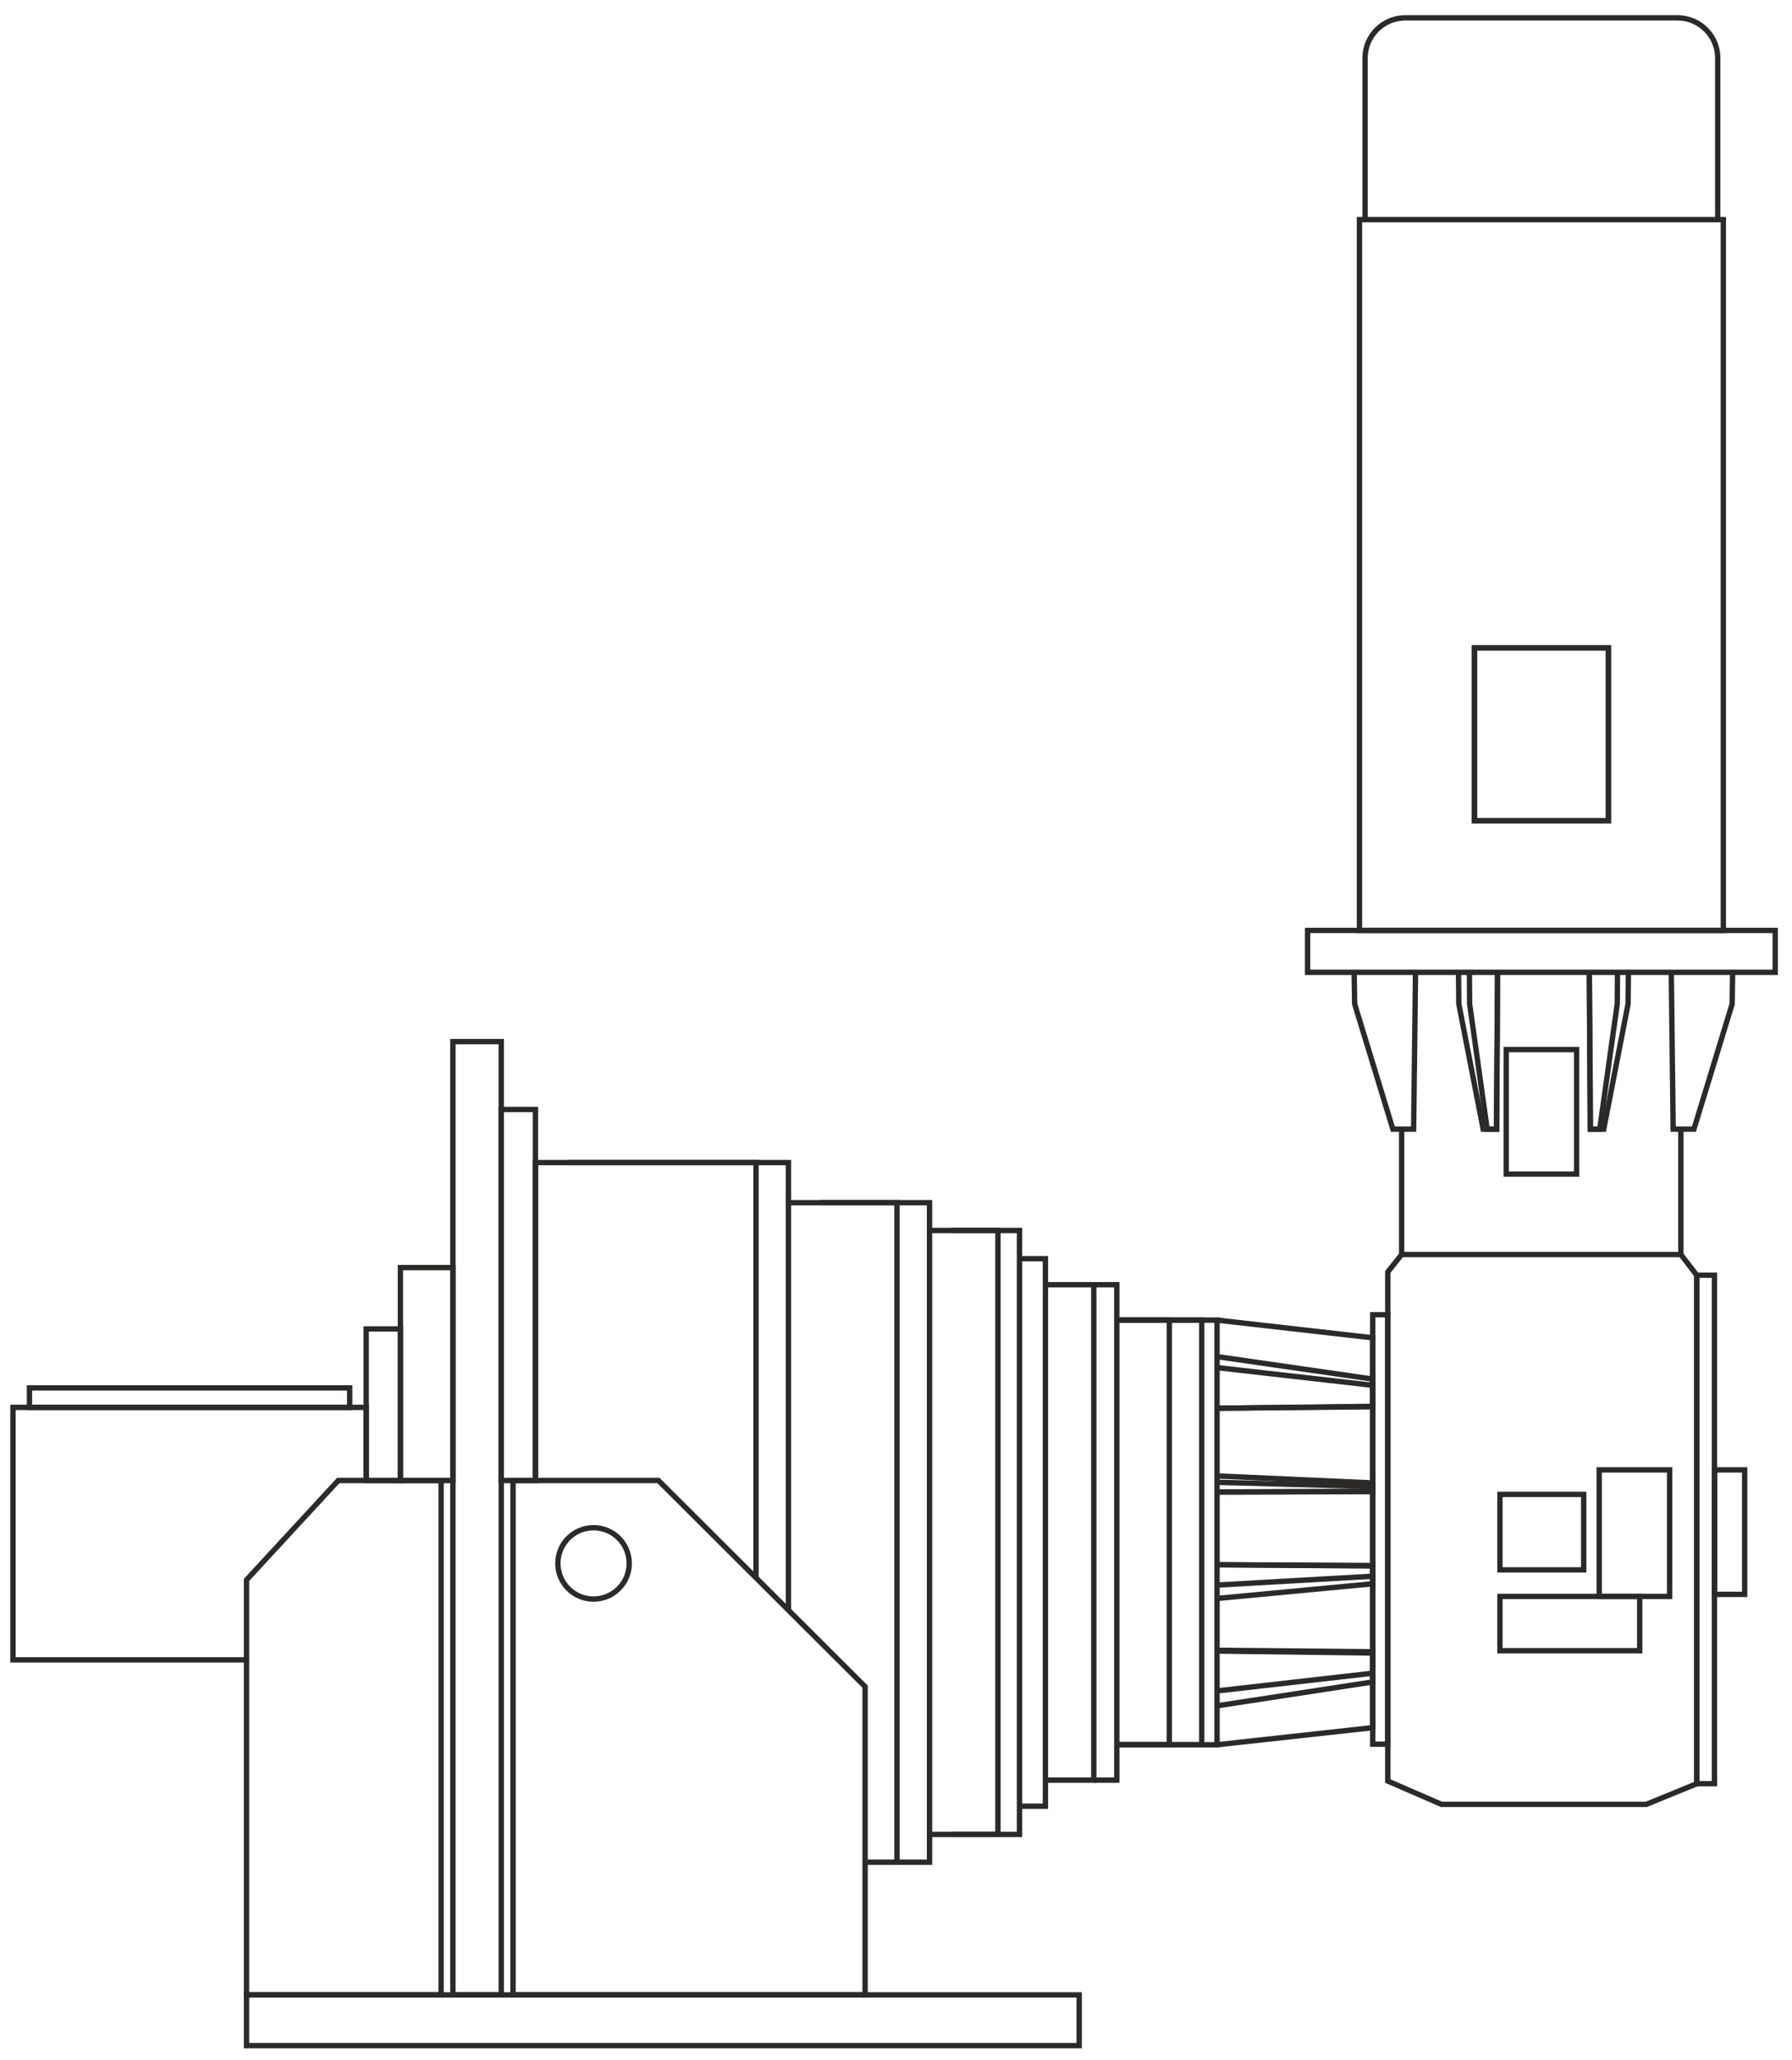 <?xml version="1.0" encoding="UTF-8"?> <svg xmlns="http://www.w3.org/2000/svg" xmlns:xlink="http://www.w3.org/1999/xlink" xml:space="preserve" width="67mm" height="77mm" version="1.1" style="shape-rendering:geometricPrecision; text-rendering:geometricPrecision; image-rendering:optimizeQuality; fill-rule:evenodd; clip-rule:evenodd" viewBox="0 0 6700 7700"> <defs> <style type="text/css"> .str0 {stroke:#2B2A29;stroke-width:20;stroke-miterlimit:22.926} .fil0 {fill:none} </style> </defs> <g id="Слой_x0020_1">  <polygon class="fil0 str0" points="921.62,7456.32 4034.89,7456.32 4034.89,7645.94 921.62,7645.94 "></polygon> <polygon class="fil0 str0" points="1693.32,7456.32 1874.12,7456.32 1874.12,3893.26 1693.32,3893.26 "></polygon> <polygon class="fil0 str0" points="1649.22,7456.32 921.62,7456.32 921.62,5905.2 1264.61,5533.68 1649.22,5533.68 "></polygon> <polygon class="fil0 str0" points="1918.21,7456.32 3234.52,7456.32 3234.52,6304.28 2461.88,5533.68 1918.21,5533.68 "></polygon> <path class="fil0 str0" d="M2219.15 5710.11c73.67,0 133.39,59.72 133.39,133.39 0,73.67 -59.72,133.39 -133.39,133.39 -73.67,0 -133.39,-59.72 -133.39,-133.39 0,-73.67 59.72,-133.39 133.39,-133.39z"></path> <polygon class="fil0 str0" points="1693.32,5533.68 1497.05,5533.68 1497.05,4737.79 1693.32,4737.79 "></polygon> <polygon class="fil0 str0" points="1369.15,5533.68 1497.05,5533.68 1497.05,4967.1 1369.15,4967.1 "></polygon> <polyline class="fil0 str0" points="930.39,6204.03 48.46,6204.03 48.46,5260.34 1369.15,5260.34 1369.15,5533.75 "></polyline> <polygon class="fil0 str0" points="1307.43,5187.58 110.18,5187.58 110.18,5260.34 1307.43,5260.34 "></polygon> <polygon class="fil0 str0" points="1874.12,5533.68 2001.95,5533.68 2001.95,4146.89 1874.12,4146.89 "></polygon> <polyline class="fil0 str0" points="2001.95,5529.33 2001.95,4345.33 2826.57,4345.33 2826.57,5899.76 "></polyline> <polyline class="fil0 str0" points="2123.22,4345.33 2947.84,4345.33 2947.84,6022.99 "></polyline> <polyline class="fil0 str0" points="2947.86,4495.25 3353.54,4495.25 3353.54,6960.29 3235.57,6960.29 "></polyline> <polyline class="fil0 str0" points="3069.7,4495.25 3475.38,4495.25 3475.38,6960.29 3357.41,6960.29 "></polyline> <polyline class="fil0 str0" points="3475.38,4599.1 3731.13,4599.1 3731.13,6856.44 3475.38,6856.44 "></polyline> <polyline class="fil0 str0" points="3555.92,4599.1 3811.67,4599.1 3811.67,6856.44 3555.92,6856.44 "></polyline> <polyline class="fil0 str0" points="3811.67,4704.55 3908.68,4704.55 3908.68,6750.99 3811.67,6750.99 "></polyline> <polyline class="fil0 str0" points="3908.68,4801.89 4089.51,4801.89 4089.51,6653.65 3908.68,6653.65 "></polyline> <polyline class="fil0 str0" points="4089.51,4801.89 4175.5,4801.89 4175.5,6653.65 4089.51,6653.65 "></polyline> <polyline class="fil0 str0" points="4175.5,4934.18 4371.73,4934.18 4371.73,6521.36 4175.5,6521.36 "></polyline> <polyline class="fil0 str0" points="4175.5,4934.18 4493,4934.18 4493,6521.36 4175.5,6521.36 "></polyline> <polyline class="fil0 str0" points="4175.5,4934.18 4550.33,4934.18 4550.33,6521.36 4175.5,6521.36 "></polyline> <polyline class="fil0 str0" points="4550.33,4934.18 5132.41,5000.32 5132.41,6457.42 4550.33,6521.36 "></polyline> <polyline class="fil0 str0" points="4550.33,5111.67 5132.41,5177.81 5132.41,5257.97 4550.33,5263.48 "></polyline> <polyline class="fil0 str0" points="4550.33,6320.12 5132.41,6253.98 5132.41,6173.82 4550.33,6168.31 "></polyline> <polyline class="fil0 str0" points="4550.33,5924.52 5132.41,5891.45 5132.41,5851.36 4550.33,5848.61 "></polyline> <polyline class="fil0 str0" points="4550.33,5974.55 5132.41,5919.68 5132.41,5853.18 4550.33,5848.61 "></polyline> <polyline class="fil0 str0" points="4550.33,6375.83 5132.41,6286.62 5132.41,6178.5 4550.33,6171.07 "></polyline> <polyline class="fil0 str0" points="4550.33,5070.55 5132.41,5154.6 5132.41,5256.48 4550.33,5263.48 "></polyline> <polyline class="fil0 str0" points="4550.33,5540.42 5132.41,5556.14 5132.41,5575.2 4550.33,5576.51 "></polyline> <polyline class="fil0 str0" points="4550.33,5516.63 5132.41,5542.72 5132.41,5574.34 4550.33,5576.51 "></polyline> <polygon class="fil0 str0" points="5132.41,4914.03 5188.65,4914.03 5188.65,6519.17 5132.41,6519.17 "></polygon> <polygon class="fil0 str0" points="6284.47,4689.13 5240.46,4689.13 5188.65,4754.19 5188.65,6656.98 5389.28,6744.07 6155.48,6744.07 6344,6666.9 6344,4766.32 "></polygon> <polygon class="fil0 str0" points="6344,4766.3 6410.14,4766.3 6410.14,6666.9 6344,6666.9 "></polygon> <polyline class="fil0 str0" points="5063.03,3638.31 5064.85,3752.6 5207.71,4220.39 5285.34,4220.39 5292.34,3638.31 "></polyline> <polyline class="fil0 str0" points="6478.02,3638.31 6476.2,3752.6 6333.34,4220.39 6255.71,4220.39 6248.71,3638.31 "></polyline> <polyline class="fil0 str0" points="6047.46,3638.31 6046.62,3752.6 5981.07,4220.39 5945.44,4220.39 5942.23,3638.31 "></polyline> <polyline class="fil0 str0" points="6088.25,3638.31 6087.09,3752.6 5996.12,4220.39 5946.69,4220.39 5942.23,3638.31 "></polyline> <polyline class="fil0 str0" points="5493.93,3638.31 5494.77,3752.6 5560.32,4220.39 5595.95,4220.39 5599.16,3638.31 "></polyline> <polyline class="fil0 str0" points="5453.14,3638.31 5454.3,3752.6 5545.27,4220.39 5594.7,4220.39 5599.16,3638.31 "></polyline> <line class="fil0 str0" x1="5240.46" y1="4689.13" x2="5240.46" y2="4220.39"></line> <line class="fil0 str0" x1="6284.47" y1="4689.13" x2="6284.47" y2="4220.39"></line> <polygon class="fil0 str0" points="4888.82,3634.18 6637.28,3634.18 6637.28,3477.64 4888.82,3477.64 "></polygon> <polygon class="fil0 str0" points="5512.79,2421.51 6013.31,2421.51 6013.31,3067.54 5512.79,3067.54 "></polygon> <polygon class="fil0 str0" points="5512.79,2421.51 6013.31,2421.51 6013.31,3067.54 5512.79,3067.54 "></polygon> <polygon class="fil0 str0" points="5082.84,820.78 6443.26,820.78 6443.26,3477.64 5082.84,3477.64 "></polygon> <path class="fil0 str0" d="M6422.32 820.78l0 -604.09c0,-82.47 -67.51,-149.97 -150,-149.97l-1018.54 0c-82.49,0 -150,67.51 -150,149.97l0 604.09"></path> <polygon class="fil0 str0" points="5631.42,3923.06 5894.68,3923.06 5894.68,4388.29 5631.42,4388.29 "></polygon> <polygon class="fil0 str0" points="5979.11,5494.04 6242.37,5494.04 6242.37,5966.98 5979.11,5966.98 "></polygon> <polygon class="fil0 str0" points="6523.05,5494.04 6410.14,5494.04 6410.14,5959.27 6523.05,5959.27 "></polygon> <polygon class="fil0 str0" points="5608.03,5585.54 5921.12,5585.54 5921.12,5867.77 5608.03,5867.77 "></polygon> <polygon class="fil0 str0" points="5608.03,5966.98 6130.58,5966.98 6130.58,6169.83 5608.03,6169.83 "></polygon> </g> </svg> 